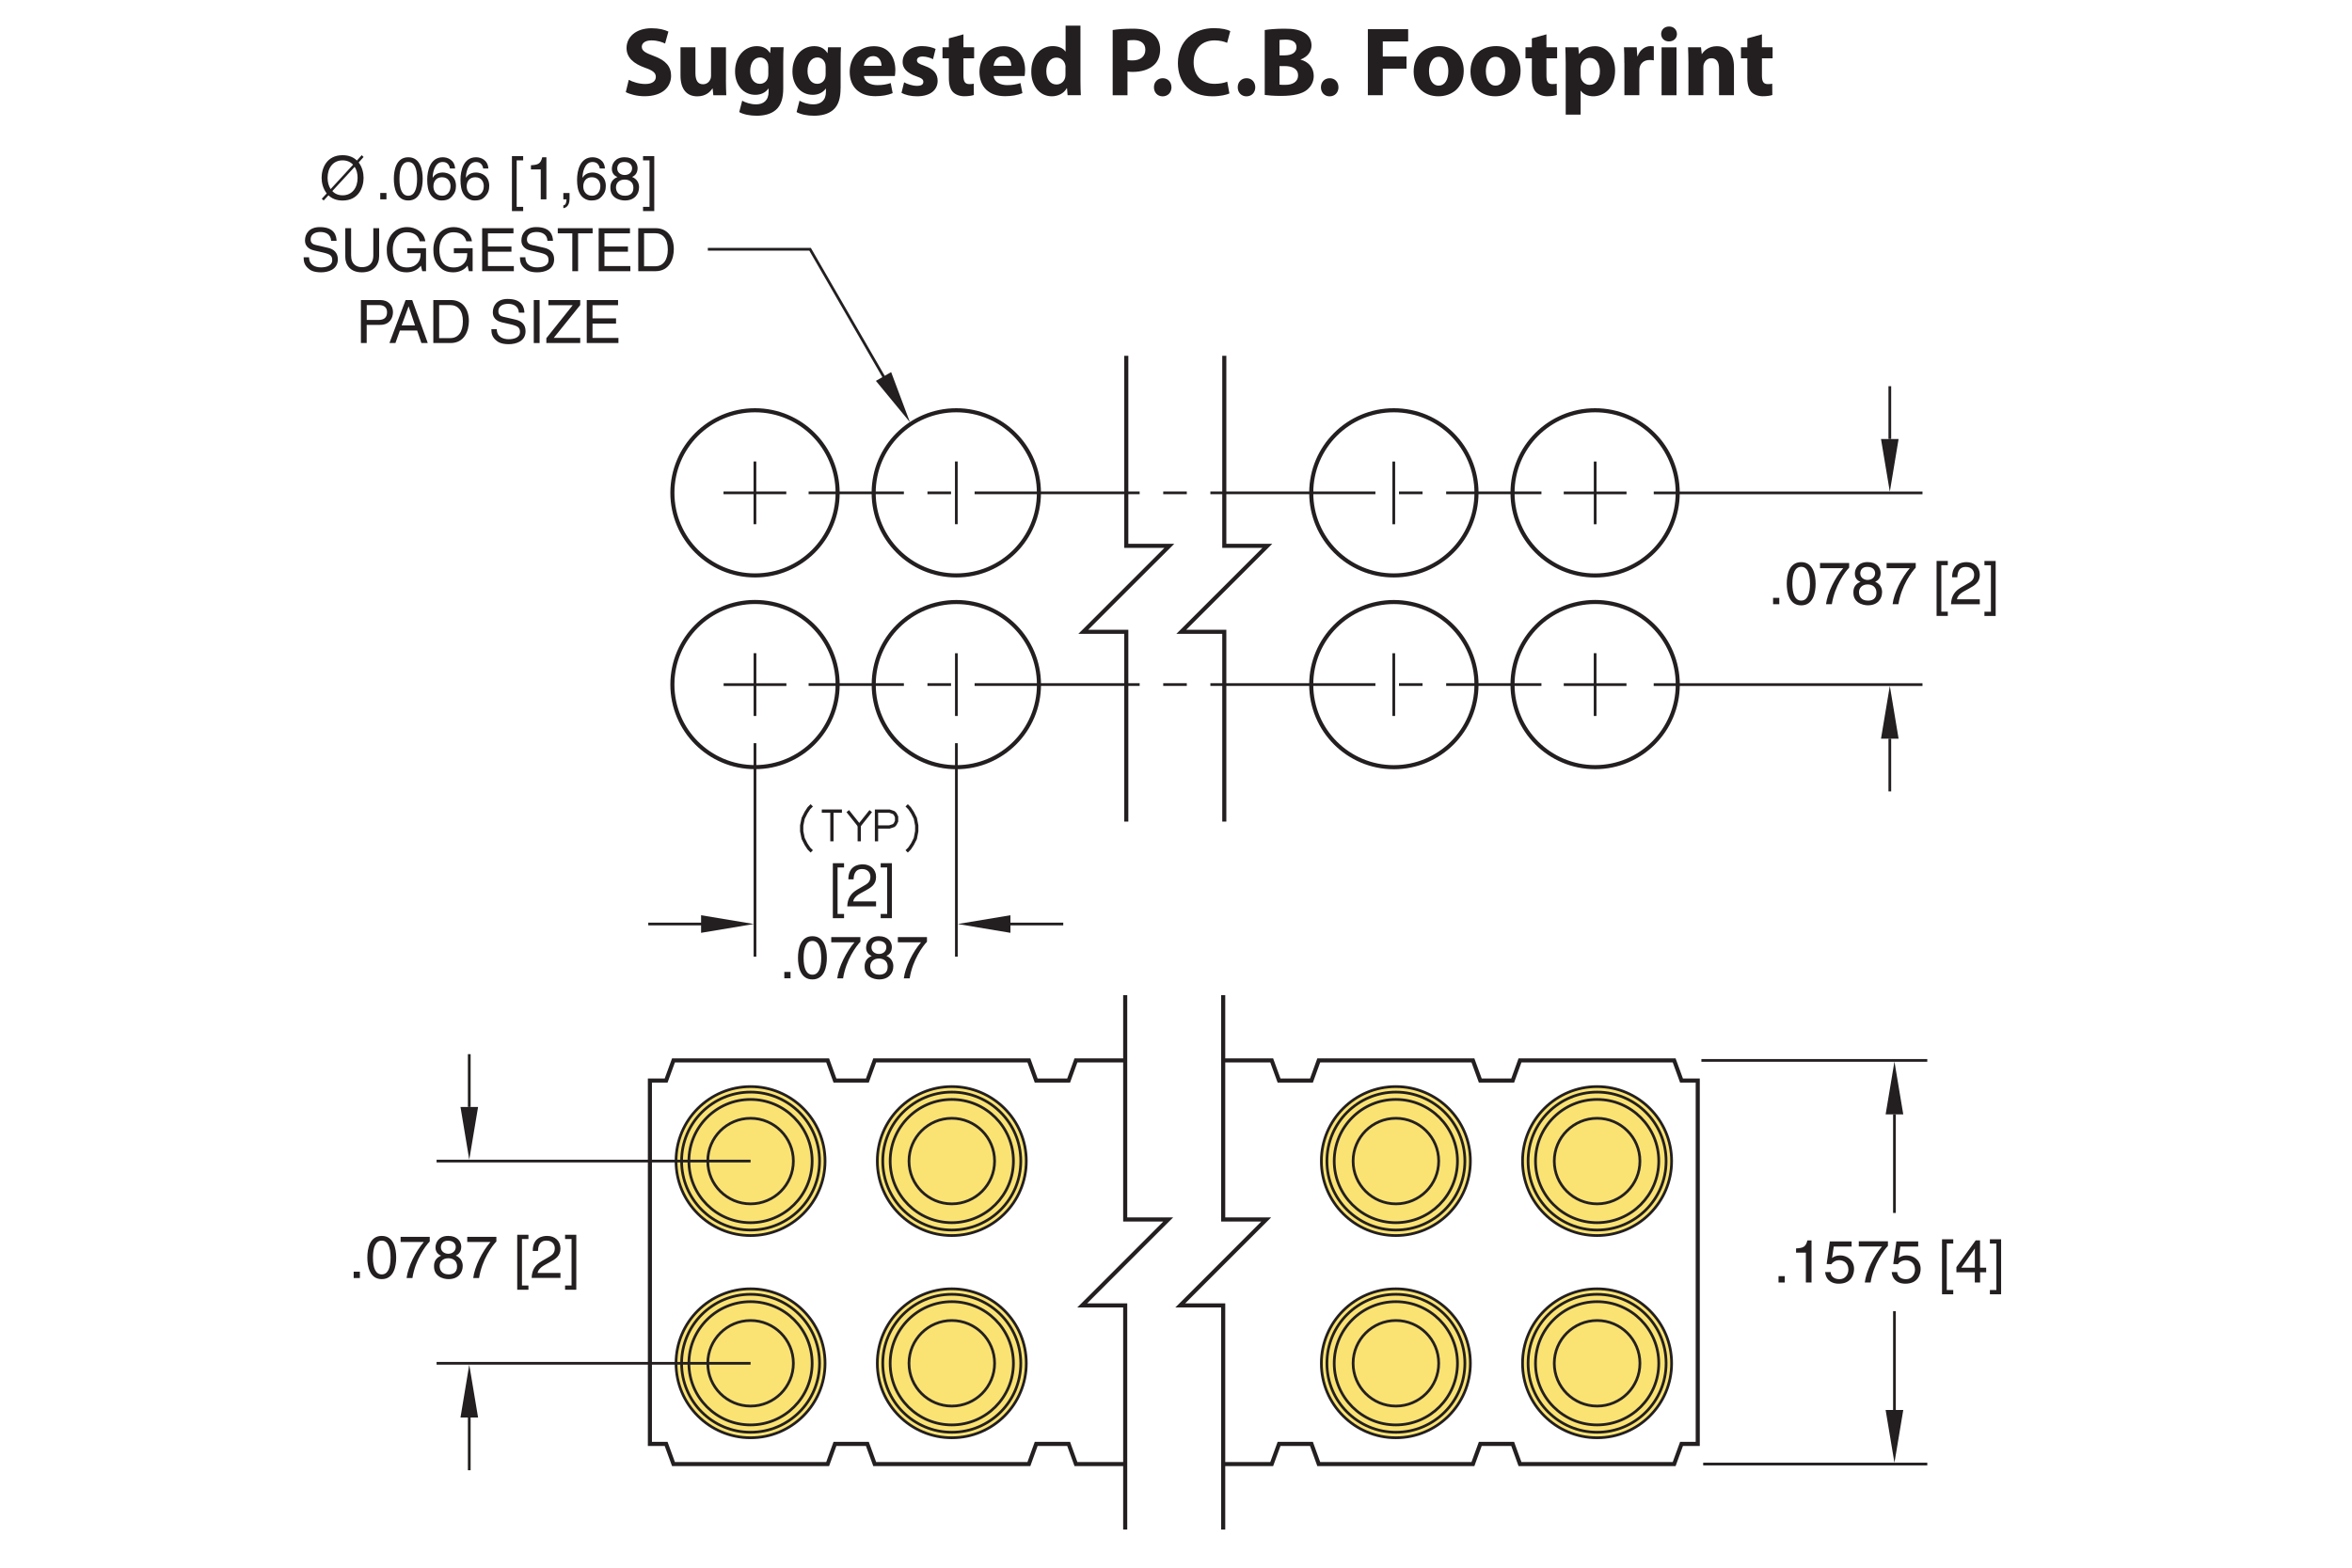 <?xml version="1.0" encoding="utf-8"?>
<!-- Generator: Adobe Illustrator 15.1.0, SVG Export Plug-In  -->
<!DOCTYPE svg PUBLIC "-//W3C//DTD SVG 1.1//EN" "http://www.w3.org/Graphics/SVG/1.1/DTD/svg11.dtd">
<svg version="1.1"
	 xmlns="http://www.w3.org/2000/svg" xmlns:xlink="http://www.w3.org/1999/xlink" xmlns:a="http://ns.adobe.com/AdobeSVGViewerExtensions/3.0/"
	 x="0px" y="0px" width="432px" height="288px" viewBox="-55.22 -2.43 432 288"
	 style="enable-background:new -55.22 -2.43 432 288;" xml:space="preserve">
<style type="text/css">
<![CDATA[
	.st0{fill:none;stroke:#231F20;stroke-width:0.6;stroke-miterlimit:10;}
	.st1{fill:none;stroke:#ED1C24;stroke-width:0.25;stroke-miterlimit:10;}
	.st2{fill:#FAE373;stroke:#231F20;stroke-width:0.5;stroke-miterlimit:10;}
	.st3{fill:#231F20;}
	.st4{fill:none;stroke:#231F20;stroke-width:0.5;stroke-miterlimit:10;}
	.st5{font-size:6;}
	.st6{letter-spacing:-1;}
	.st7{letter-spacing:-2;}
	.st8{fill:none;stroke:#231F20;stroke-width:0.75;stroke-miterlimit:10;}
	.st9{fill:none;stroke:#231F20;stroke-width:0.5;stroke-miterlimit:10;stroke-dasharray:30.313,4.33,4.33,4.33;}
	.st10{font-family:'Helvetica';}
	.st11{font-size:10;}
	.st12{font-size:11;}
	.st13{font-size:18;}
	.st14{fill:none;stroke:#231F20;stroke-width:0.5;stroke-miterlimit:10;stroke-dasharray:4.33,4.33;}
	.st15{font-family:'MyriadPro-Bold';}
]]>
</style>
<defs>
</defs>
<g>
	<path class="st3" d="M271.59,108.57h-1.14v-1.17h1.14V108.57z"/>
	<path class="st3" d="M275.61,108.78c-2.22,0-2.65-2.37-2.65-3.97c0-1.61,0.43-3.97,2.65-3.97s2.65,2.37,2.65,3.97
		C278.26,106.41,277.83,108.78,275.61,108.78z M275.61,101.7c-1.11,0-1.62,1.17-1.62,3.1c0,1.94,0.51,3.1,1.62,3.1
		s1.62-1.17,1.62-3.1C277.22,102.87,276.72,101.7,275.61,101.7z"/>
	<path class="st3" d="M279.07,101h5.35v0.85c-0.77,0.8-2.62,3.27-3.18,6.72h-1.07c0.26-2.12,1.67-4.9,3.16-6.62h-4.26V101z"/>
	<path class="st3" d="M289.2,104.45c1.04,0.44,1.27,1.3,1.27,1.88c0,1.24-0.79,2.44-2.62,2.44c-0.43,0-1.24-0.11-1.86-0.59
		c-0.79-0.63-0.79-1.46-0.79-1.84c0-0.95,0.49-1.55,1.31-1.88c-0.66-0.25-1.04-0.78-1.04-1.51c0-0.8,0.5-2.12,2.34-2.12
		c1.72,0,2.39,1.09,2.39,1.99C290.19,103.94,289.54,104.28,289.2,104.45z M286.23,106.37c0,0.62,0.31,1.54,1.65,1.54
		c0.71,0,1.55-0.25,1.55-1.46c0-1.04-0.73-1.51-1.61-1.51C286.74,104.94,286.23,105.65,286.23,106.37z M289.19,102.86
		c0-0.47-0.31-1.15-1.44-1.15c-1.03,0-1.29,0.71-1.29,1.21c0,0.74,0.65,1.19,1.35,1.19C288.65,104.1,289.19,103.56,289.19,102.86z"
		/>
	<path class="st3" d="M291.3,101h5.35v0.85c-0.77,0.8-2.62,3.27-3.18,6.72h-1.07c0.26-2.12,1.67-4.9,3.16-6.62h-4.26V101z"/>
	<path class="st3" d="M301.35,109.94h1.19v0.78h-2.06v-10.1h2.06v0.78h-1.19V109.94z"/>
	<path class="st3" d="M303.33,103.61c0-2.52,1.84-2.77,2.67-2.77c1.34,0,2.42,0.87,2.42,2.31c0,1.39-0.91,1.97-2.07,2.59l-0.8,0.44
		c-1.06,0.58-1.29,1.19-1.33,1.49h4.2v0.91h-5.29c0.05-1.61,0.78-2.46,1.81-3.07l1.02-0.59c0.83-0.47,1.42-0.79,1.42-1.8
		c0-0.62-0.4-1.4-1.53-1.4c-1.46,0-1.53,1.36-1.56,1.9H303.33z"/>
	<path class="st3" d="M310.46,101.41h-1.19v-0.78h2.06v10.1h-2.06v-0.78h1.19V101.41z"/>
</g>
<g>
	<path class="st3" d="M10.88,232.36H9.74v-1.17h1.14V232.36z"/>
	<path class="st3" d="M14.9,232.56c-2.22,0-2.65-2.37-2.65-3.97c0-1.61,0.43-3.97,2.65-3.97c2.22,0,2.65,2.37,2.65,3.97
		C17.55,230.2,17.12,232.56,14.9,232.56z M14.9,225.49c-1.11,0-1.62,1.17-1.62,3.1c0,1.94,0.51,3.1,1.62,3.1
		c1.11,0,1.62-1.17,1.62-3.1C16.52,226.66,16.01,225.49,14.9,225.49z"/>
	<path class="st3" d="M18.36,224.79h5.35v0.85c-0.77,0.8-2.62,3.27-3.18,6.72h-1.07c0.26-2.12,1.67-4.9,3.16-6.62h-4.26V224.79z"/>
	<path class="st3" d="M28.5,228.24c1.04,0.44,1.27,1.3,1.27,1.88c0,1.24-0.79,2.44-2.62,2.44c-0.43,0-1.24-0.11-1.86-0.59
		c-0.79-0.63-0.79-1.46-0.79-1.84c0-0.95,0.5-1.55,1.31-1.88c-0.66-0.25-1.04-0.78-1.04-1.51c0-0.8,0.5-2.12,2.34-2.12
		c1.72,0,2.39,1.09,2.39,1.99C29.49,227.72,28.84,228.06,28.5,228.24z M25.53,230.15c0,0.62,0.31,1.54,1.65,1.54
		c0.7,0,1.55-0.25,1.55-1.46c0-1.04-0.73-1.51-1.61-1.51C26.03,228.73,25.53,229.44,25.53,230.15z M28.49,226.65
		c0-0.47-0.31-1.15-1.44-1.15c-1.03,0-1.29,0.71-1.29,1.21c0,0.74,0.65,1.19,1.35,1.19C27.95,227.89,28.49,227.35,28.49,226.65z"/>
	<path class="st3" d="M30.6,224.79h5.35v0.85c-0.77,0.8-2.62,3.27-3.18,6.72H31.7c0.26-2.12,1.67-4.9,3.16-6.62H30.6V224.79z"/>
	<path class="st3" d="M40.65,233.73h1.19v0.78h-2.06v-10.1h2.06v0.78h-1.19V233.73z"/>
	<path class="st3" d="M42.63,227.39c0-2.52,1.84-2.77,2.67-2.77c1.34,0,2.42,0.87,2.42,2.31c0,1.39-0.91,1.97-2.07,2.58l-0.8,0.44
		c-1.06,0.58-1.29,1.19-1.33,1.48h4.2v0.91h-5.29c0.05-1.61,0.78-2.46,1.81-3.07l1.02-0.59c0.83-0.47,1.42-0.79,1.42-1.8
		c0-0.62-0.4-1.4-1.53-1.4c-1.46,0-1.53,1.36-1.56,1.9H42.63z"/>
	<path class="st3" d="M49.76,225.19h-1.19v-0.78h2.06v10.1h-2.06v-0.78h1.19V225.19z"/>
</g>
<path class="st8" d="M98.63,88.11c0-8.38-6.79-15.17-15.17-15.17c-8.39,0-15.18,6.79-15.18,15.17c0,8.38,6.79,15.17,15.18,15.17
	C91.84,103.29,98.63,96.5,98.63,88.11z"/>
<path class="st8" d="M135.6,88.11c0-8.38-6.79-15.17-15.17-15.17c-8.39,0-15.18,6.79-15.18,15.17s6.79,15.17,15.18,15.17
	C128.82,103.29,135.6,96.5,135.6,88.11z"/>
<path class="st8" d="M222.59,88.11c0-8.38,6.79-15.17,15.17-15.17c8.38,0,15.17,6.79,15.17,15.17c0,8.39-6.79,15.18-15.17,15.18
	C229.39,103.29,222.59,96.5,222.59,88.11z"/>
<path class="st8" d="M185.62,88.11c0-8.38,6.79-15.17,15.17-15.17c8.39,0,15.18,6.79,15.18,15.17c0,8.38-6.79,15.17-15.18,15.17
	C192.41,103.29,185.62,96.5,185.62,88.11z"/>
<line class="st4" x1="83.44" y1="88.11" x2="83.44" y2="82.35"/>
<line class="st4" x1="83.44" y1="88.11" x2="77.67" y2="88.11"/>
<line class="st4" x1="83.44" y1="88.11" x2="83.44" y2="93.87"/>
<line class="st4" x1="83.44" y1="88.11" x2="89.2" y2="88.11"/>
<g>
	<g>
		<line class="st4" x1="93.3" y1="88.11" x2="110.8" y2="88.11"/>
		<line class="st14" x1="115.13" y1="88.11" x2="121.63" y2="88.11"/>
		<line class="st9" x1="123.79" y1="88.11" x2="208.23" y2="88.11"/>
		<line class="st4" x1="210.4" y1="88.11" x2="227.9" y2="88.11"/>
	</g>
</g>
<line class="st4" x1="237.77" y1="88.12" x2="237.77" y2="82.36"/>
<line class="st4" x1="237.77" y1="88.12" x2="232" y2="88.12"/>
<line class="st4" x1="237.77" y1="88.12" x2="237.77" y2="93.88"/>
<line class="st4" x1="237.77" y1="88.12" x2="243.53" y2="88.12"/>
<line class="st4" x1="120.43" y1="82.35" x2="120.43" y2="93.87"/>
<line class="st4" x1="200.78" y1="82.36" x2="200.78" y2="93.88"/>
<path class="st8" d="M237.77,108.16c8.38,0,15.17,6.79,15.17,15.17c0,8.38-6.79,15.17-15.17,15.17c-8.38,0-15.18-6.79-15.18-15.17
	C222.59,114.95,229.38,108.16,237.77,108.16z"/>
<line class="st4" x1="237.76" y1="123.34" x2="243.52" y2="123.34"/>
<line class="st4" x1="237.76" y1="123.34" x2="237.76" y2="117.57"/>
<line class="st4" x1="237.76" y1="123.34" x2="232" y2="123.34"/>
<line class="st4" x1="237.76" y1="123.34" x2="237.76" y2="129.1"/>
<path class="st8" d="M185.62,123.34c0-8.38,6.79-15.17,15.17-15.17c8.39,0,15.18,6.79,15.18,15.17c0,8.38-6.79,15.17-15.18,15.17
	C192.41,138.51,185.62,131.72,185.62,123.34z"/>
<g>
	<g>
		<line class="st4" x1="93.3" y1="123.33" x2="110.8" y2="123.33"/>
		<line class="st14" x1="115.13" y1="123.33" x2="121.63" y2="123.33"/>
		<line class="st9" x1="123.79" y1="123.33" x2="208.23" y2="123.33"/>
		<line class="st4" x1="210.4" y1="123.33" x2="227.9" y2="123.33"/>
	</g>
</g>
<line class="st4" x1="200.78" y1="117.58" x2="200.78" y2="129.1"/>
<path class="st8" d="M83.45,108.16c-8.38,0-15.17,6.79-15.17,15.17c0,8.38,6.79,15.17,15.17,15.17c8.39,0,15.18-6.79,15.18-15.17
	C98.63,114.95,91.84,108.16,83.45,108.16z"/>
<line class="st4" x1="83.45" y1="123.34" x2="77.69" y2="123.34"/>
<line class="st4" x1="83.45" y1="123.34" x2="83.45" y2="117.57"/>
<line class="st4" x1="83.45" y1="123.34" x2="89.22" y2="123.34"/>
<line class="st4" x1="83.45" y1="123.34" x2="83.45" y2="129.1"/>
<path class="st8" d="M135.61,123.34c0-8.38-6.79-15.17-15.17-15.17c-8.39,0-15.18,6.79-15.18,15.17c0,8.38,6.79,15.17,15.18,15.17
	C128.82,138.51,135.61,131.72,135.61,123.34z"/>
<line class="st4" x1="120.44" y1="117.58" x2="120.44" y2="129.1"/>
<line class="st4" x1="30.97" y1="200.93" x2="30.97" y2="191.23"/>
<line class="st4" x1="30.97" y1="257.98" x2="30.97" y2="267.67"/>
<polygon class="st3" points="29.36,200.93 32.59,200.93 30.97,210.62 "/>
<polygon class="st3" points="29.36,257.98 32.59,257.98 30.97,248.28 "/>
<line class="st4" x1="292.74" y1="256.73" x2="292.74" y2="238.45"/>
<polygon class="st3" points="291.12,256.6 294.36,256.6 292.74,266.3 "/>
<line class="st4" x1="292.74" y1="202.29" x2="292.74" y2="220.4"/>
<polygon class="st3" points="291.12,202.29 294.36,202.29 292.74,192.59 "/>
<polygon class="st3" points="105.66,67.54 108.46,65.93 111.91,75.13 "/>
<polygon class="st3" points="130.37,168.94 130.37,165.71 120.68,167.32 "/>
<line class="st4" x1="129.37" y1="167.32" x2="140.07" y2="167.32"/>
<polygon class="st3" points="73.55,168.94 73.55,165.71 83.24,167.32 "/>
<line class="st4" x1="74.55" y1="167.32" x2="63.85" y2="167.32"/>
<line class="st4" x1="291.89" y1="78.22" x2="291.89" y2="68.52"/>
<line class="st4" x1="291.89" y1="133.27" x2="291.89" y2="142.96"/>
<polygon class="st3" points="293.5,78.22 290.27,78.22 291.89,87.92 "/>
<polygon class="st3" points="293.5,133.27 290.27,133.27 291.89,123.57 "/>
<polyline class="st8" points="151.65,148.51 151.65,113.64 143.75,113.64 159.55,97.85 151.65,97.85 151.65,62.93 "/>
<polyline class="st8" points="169.65,148.51 169.65,113.64 161.75,113.64 177.55,97.85 169.65,97.85 169.65,62.93 "/>
<line class="st4" x1="248.53" y1="88.12" x2="297.89" y2="88.12"/>
<line class="st4" x1="248.52" y1="123.34" x2="297.89" y2="123.34"/>
<line class="st4" x1="83.45" y1="134.1" x2="83.45" y2="173.32"/>
<line class="st4" x1="120.44" y1="134.1" x2="120.44" y2="173.32"/>
<polyline class="st4" points="107.76,67.94 93.57,43.36 93.49,43.36 74.79,43.36 "/>
<g>
	<path class="st3" d="M10.66,27.42c0.66,0.85,0.9,1.94,0.9,2.83c0,1.71-0.9,4.16-3.85,4.16c-1.16,0-2-0.38-2.6-0.96L4.23,34.4
		l-0.35-0.31l0.91-0.99c-0.68-0.85-0.94-1.96-0.94-2.86c0-1.71,0.9-4.16,3.85-4.16c1.19,0,2.05,0.4,2.63,0.98l0.89-0.98l0.34,0.33
		L10.66,27.42z M9.63,27.83c-0.46-0.51-1.12-0.8-1.93-0.8c-1.72,0-2.75,1.35-2.75,3.21c0,0.8,0.2,1.51,0.56,2.07L9.63,27.83z
		 M5.82,32.67c0.46,0.5,1.1,0.78,1.89,0.78c1.72,0,2.75-1.35,2.75-3.21c0-0.79-0.19-1.5-0.54-2.02L5.82,32.67z"/>
	<path class="st3" d="M15.76,34.19h-1.14v-1.17h1.14V34.19z"/>
	<path class="st3" d="M19.77,34.4c-2.22,0-2.65-2.37-2.65-3.97c0-1.61,0.43-3.97,2.65-3.97c2.22,0,2.65,2.37,2.65,3.97
		C22.42,32.04,21.99,34.4,19.77,34.4z M19.77,27.33c-1.11,0-1.62,1.17-1.62,3.1c0,1.94,0.51,3.1,1.62,3.1c1.11,0,1.62-1.17,1.62-3.1
		C21.39,28.49,20.88,27.33,19.77,27.33z"/>
	<path class="st3" d="M27.42,28.52c-0.12-0.68-0.5-1.19-1.33-1.19c-1.52,0-1.84,2.05-1.84,2.86l0.02,0.02
		c0.24-0.42,0.78-0.95,1.84-0.95c0.95,0,2.42,0.6,2.42,2.45c0,0.79-0.21,1.36-0.74,1.94c-0.41,0.45-0.87,0.75-1.96,0.75
		c-0.59,0-1.44-0.26-1.99-1.12c-0.46-0.73-0.59-1.67-0.59-2.68c0-1.69,0.55-4.14,2.86-4.14c0.89,0,2.16,0.48,2.26,2.06H27.42z
		 M26.01,33.53c0.92,0,1.52-0.73,1.52-1.77c0-0.68-0.36-1.63-1.56-1.63c-1.07,0-1.58,0.77-1.58,1.68
		C24.38,32.64,24.87,33.53,26.01,33.53z"/>
	<path class="st3" d="M33.53,28.52c-0.12-0.68-0.5-1.19-1.33-1.19c-1.52,0-1.84,2.05-1.84,2.86l0.02,0.02
		c0.24-0.42,0.78-0.95,1.84-0.95c0.95,0,2.42,0.6,2.42,2.45c0,0.79-0.21,1.36-0.74,1.94c-0.41,0.45-0.87,0.75-1.96,0.75
		c-0.59,0-1.44-0.26-1.99-1.12c-0.46-0.73-0.59-1.67-0.59-2.68c0-1.69,0.55-4.14,2.86-4.14c0.89,0,2.16,0.48,2.26,2.06H33.53z
		 M32.12,33.53c0.92,0,1.52-0.73,1.52-1.77c0-0.68-0.36-1.63-1.56-1.63c-1.07,0-1.58,0.77-1.58,1.68
		C30.5,32.64,30.99,33.53,32.12,33.53z"/>
	<path class="st3" d="M39.68,35.57h1.19v0.78h-2.06v-10.1h2.06v0.78h-1.19V35.57z"/>
	<path class="st3" d="M45.13,34.19h-1.03V28.7h-1.8v-0.77c1.25-0.09,1.77-0.21,2.08-1.47h0.76V34.19z"/>
	<path class="st3" d="M48.25,33.03h1.14v1.08c0,1.5-0.92,1.67-1.14,1.71V35.3c0.46-0.04,0.58-0.59,0.58-1.11h-0.58V33.03z"/>
	<path class="st3" d="M54.94,28.52c-0.12-0.68-0.5-1.19-1.33-1.19c-1.52,0-1.84,2.05-1.84,2.86l0.02,0.02
		c0.24-0.42,0.78-0.95,1.84-0.95c0.95,0,2.42,0.6,2.42,2.45c0,0.79-0.21,1.36-0.74,1.94c-0.41,0.45-0.87,0.75-1.96,0.75
		c-0.59,0-1.44-0.26-1.99-1.12c-0.46-0.73-0.59-1.67-0.59-2.68c0-1.69,0.55-4.14,2.86-4.14c0.89,0,2.16,0.48,2.26,2.06H54.94z
		 M53.53,33.53c0.92,0,1.52-0.73,1.52-1.77c0-0.68-0.36-1.63-1.56-1.63c-1.07,0-1.58,0.77-1.58,1.68
		C51.9,32.64,52.4,33.53,53.53,33.53z"/>
	<path class="st3" d="M60.89,30.08c1.04,0.44,1.27,1.3,1.27,1.88c0,1.24-0.79,2.44-2.62,2.44c-0.43,0-1.24-0.11-1.86-0.59
		c-0.79-0.63-0.79-1.46-0.79-1.84c0-0.95,0.5-1.55,1.31-1.88c-0.66-0.25-1.04-0.78-1.04-1.51c0-0.8,0.5-2.12,2.34-2.12
		c1.72,0,2.39,1.09,2.39,1.99C61.88,29.56,61.23,29.9,60.89,30.08z M57.92,31.99c0,0.62,0.31,1.54,1.65,1.54
		c0.7,0,1.55-0.25,1.55-1.46c0-1.04-0.73-1.51-1.61-1.51C58.42,30.56,57.92,31.28,57.92,31.99z M60.88,28.48
		c0-0.47-0.31-1.16-1.44-1.16c-1.03,0-1.29,0.72-1.29,1.21c0,0.74,0.65,1.19,1.35,1.19C60.34,29.73,60.88,29.19,60.88,28.48z"/>
	<path class="st3" d="M64.08,27.03h-1.19v-0.78h2.06v10.1h-2.06v-0.78h1.19V27.03z"/>
	<path class="st3" d="M5.6,41.8c-0.05-1.22-1.07-1.61-1.96-1.61c-0.67,0-1.8,0.19-1.8,1.39c0,0.67,0.47,0.89,0.94,1l2.26,0.52
		c1.02,0.24,1.79,0.86,1.79,2.11c0,1.87-1.74,2.39-3.09,2.39c-1.46,0-2.04-0.44-2.39-0.76c-0.67-0.6-0.8-1.27-0.8-2h1
		c0,1.43,1.17,1.85,2.18,1.85c0.77,0,2.07-0.2,2.07-1.33c0-0.83-0.38-1.09-1.68-1.4l-1.62-0.37C1.97,43.47,0.8,43.1,0.8,41.73
		c0-1.23,0.8-2.44,2.72-2.44c2.76,0,3.04,1.65,3.08,2.52H5.6z"/>
	<path class="st3" d="M14.42,39.49v5.13c0,1.62-1.01,2.98-3.18,2.98c-2.12,0-3.04-1.36-3.04-2.84v-5.27h1.07v4.97
		c0,1.72,1.05,2.19,2,2.19c0.98,0,2.08-0.45,2.08-2.17v-4.99H14.42z"/>
	<path class="st3" d="M19.56,43.17h3.47v4.22h-0.69l-0.25-1.02c-0.54,0.75-1.53,1.23-2.61,1.23c-1.35,0-2.01-0.5-2.42-0.89
		c-1.21-1.14-1.24-2.5-1.24-3.33c0-1.93,1.17-4.09,3.74-4.09c1.47,0,3.11,0.84,3.34,2.61h-1.03c-0.34-1.38-1.5-1.66-2.37-1.66
		c-1.42,0-2.58,1.13-2.58,3.2c0,1.61,0.53,3.26,2.63,3.26c0.4,0,1.03-0.04,1.62-0.51c0.69-0.55,0.87-1.25,0.87-2.1h-2.46V43.17z"/>
	<path class="st3" d="M28.12,43.17h3.47v4.22h-0.69l-0.25-1.02c-0.54,0.75-1.53,1.23-2.61,1.23c-1.35,0-2.01-0.5-2.42-0.89
		c-1.21-1.14-1.24-2.5-1.24-3.33c0-1.93,1.17-4.09,3.74-4.09c1.47,0,3.11,0.84,3.34,2.61h-1.03c-0.34-1.38-1.5-1.66-2.37-1.66
		c-1.42,0-2.58,1.13-2.58,3.2c0,1.61,0.53,3.26,2.63,3.26c0.4,0,1.03-0.04,1.62-0.51c0.69-0.55,0.87-1.25,0.87-2.1h-2.46V43.17z"/>
	<path class="st3" d="M39.17,47.39h-5.83v-7.9h5.75v0.95h-4.69v2.42h4.32v0.95h-4.32v2.64h4.76V47.39z"/>
	<path class="st3" d="M45.33,41.8c-0.05-1.22-1.07-1.61-1.96-1.61c-0.67,0-1.8,0.19-1.8,1.39c0,0.67,0.47,0.89,0.94,1l2.26,0.52
		c1.02,0.24,1.79,0.86,1.79,2.11c0,1.87-1.74,2.39-3.09,2.39c-1.46,0-2.04-0.44-2.39-0.76c-0.67-0.6-0.8-1.27-0.8-2h1
		c0,1.43,1.17,1.85,2.18,1.85c0.77,0,2.07-0.2,2.07-1.33c0-0.83-0.38-1.09-1.68-1.4l-1.62-0.37c-0.52-0.12-1.68-0.48-1.68-1.86
		c0-1.23,0.8-2.44,2.72-2.44c2.76,0,3.04,1.65,3.08,2.52H45.33z"/>
	<path class="st3" d="M47.22,39.49h6.41v0.95h-2.67v6.95H49.9v-6.95h-2.67V39.49z"/>
	<path class="st3" d="M60.57,47.39h-5.83v-7.9h5.75v0.95H55.8v2.42h4.32v0.95H55.8v2.64h4.76V47.39z"/>
	<path class="st3" d="M62.02,39.49h3.2c2.06,0,3.32,1.56,3.32,3.84c0,1.77-0.77,4.06-3.37,4.06h-3.16V39.49z M63.08,46.48h2.07
		c1.39,0,2.29-1.09,2.29-3.08s-0.91-2.99-2.37-2.99h-1.99V46.48z"/>
	<path class="st3" d="M12.14,60.59h-1.07v-7.9h3.55c1.46,0,2.34,0.95,2.34,2.22c0,1.1-0.63,2.34-2.34,2.34h-2.49V60.59z
		 M12.14,56.35h2.12c0.96,0,1.61-0.35,1.61-1.42c0-1-0.68-1.32-1.56-1.32h-2.17V56.35z"/>
	<path class="st3" d="M18.23,58.29l-0.82,2.3h-1.1l2.97-7.9h1.21l2.86,7.9h-1.17l-0.78-2.3H18.23z M21.01,57.35l-1.17-3.48h-0.02
		l-1.27,3.48H21.01z"/>
	<path class="st3" d="M24.38,52.69h3.2c2.06,0,3.32,1.56,3.32,3.84c0,1.77-0.77,4.06-3.37,4.06h-3.16V52.69z M25.44,59.68h2.07
		c1.39,0,2.29-1.09,2.29-3.08s-0.91-2.99-2.37-2.99h-1.99V59.68z"/>
	<path class="st3" d="M40.08,55c-0.05-1.22-1.07-1.61-1.96-1.61c-0.67,0-1.8,0.19-1.8,1.39c0,0.67,0.47,0.89,0.94,1l2.26,0.52
		c1.02,0.24,1.79,0.86,1.79,2.11c0,1.87-1.74,2.39-3.09,2.39c-1.46,0-2.04-0.44-2.39-0.76c-0.67-0.6-0.8-1.27-0.8-2h1
		c0,1.43,1.17,1.85,2.18,1.85c0.77,0,2.07-0.2,2.07-1.33c0-0.83-0.38-1.09-1.68-1.4l-1.62-0.37c-0.52-0.12-1.68-0.48-1.68-1.86
		c0-1.23,0.8-2.44,2.72-2.44c2.76,0,3.04,1.65,3.08,2.52H40.08z"/>
	<path class="st3" d="M43.89,60.59h-1.07v-7.9h1.07V60.59z"/>
	<path class="st3" d="M51.35,60.59h-6.22V59.7l4.84-6.06H45.5v-0.95h5.85v0.92l-4.86,6.03h4.86V60.59z"/>
	<path class="st3" d="M58.38,60.59h-5.83v-7.9h5.75v0.95h-4.69v2.42h4.32v0.95h-4.32v2.64h4.76V60.59z"/>
</g>
<g>
	<path class="st3" d="M272.59,233.18h-1.14v-1.17h1.14V233.18z"/>
	<path class="st3" d="M277.5,233.18h-1.03v-5.49h-1.8v-0.77c1.25-0.09,1.77-0.21,2.08-1.47h0.76V233.18z"/>
	<path class="st3" d="M281.28,228.68c0.33-0.25,0.8-0.48,1.5-0.48c1.25,0,2.54,0.88,2.54,2.48c0,0.86-0.39,2.72-2.81,2.72
		c-1.01,0-2.31-0.41-2.5-2.13h1c0.1,0.9,0.77,1.3,1.64,1.3c1,0,1.63-0.8,1.63-1.77c0-1.11-0.76-1.72-1.72-1.72
		c-0.56,0-1.07,0.26-1.43,0.74l-0.84-0.04l0.58-4.15h4v0.95h-3.28L281.28,228.68z"/>
	<path class="st3" d="M286.19,225.61h5.35v0.85c-0.77,0.8-2.62,3.27-3.18,6.72h-1.07c0.26-2.12,1.67-4.9,3.16-6.62h-4.26V225.61z"/>
	<path class="st3" d="M293.51,228.68c0.33-0.25,0.8-0.48,1.5-0.48c1.25,0,2.54,0.88,2.54,2.48c0,0.86-0.39,2.72-2.81,2.72
		c-1.01,0-2.31-0.41-2.5-2.13h1c0.1,0.9,0.77,1.3,1.64,1.3c1,0,1.63-0.8,1.63-1.77c0-1.11-0.76-1.72-1.72-1.72
		c-0.56,0-1.07,0.26-1.43,0.74l-0.84-0.04l0.58-4.15h4v0.95h-3.28L293.51,228.68z"/>
	<path class="st3" d="M302.35,234.56h1.19v0.78h-2.06v-10.1h2.06v0.78h-1.19V234.56z"/>
	<path class="st3" d="M308.47,231.3v1.88h-0.97v-1.88h-3.38v-0.95l3.54-4.91h0.8v5.02h1.13v0.84H308.47z M305.02,230.46h2.49v-3.51
		h-0.02L305.02,230.46z"/>
	<path class="st3" d="M311.46,226.02h-1.19v-0.78h2.06v10.1h-2.06v-0.78h1.19V226.02z"/>
</g>
<polyline class="st0" points="93.88,145.52 93.35,146.05 92.83,146.85 92.3,147.9 92.03,149.23 92.03,150.28 92.3,151.61 
	92.83,152.66 93.35,153.45 93.88,153.98 "/>
<line class="st0" x1="97.58" y1="146.58" x2="97.58" y2="152.13"/>
<line class="st0" x1="95.72" y1="146.58" x2="99.42" y2="146.58"/>
<polyline class="st0" points="100.49,146.58 102.6,149.23 104.71,146.58 "/>
<line class="st0" x1="102.6" y1="149.23" x2="102.6" y2="152.13"/>
<polyline class="st0" points="105.77,152.13 105.77,146.58 108.15,146.58 108.94,146.85 109.2,147.11 109.46,147.64 109.46,148.43 
	109.2,148.96 108.94,149.23 108.15,149.49 105.77,149.49 "/>
<polyline class="st0" points="111.31,145.52 111.84,146.05 112.37,146.85 112.9,147.9 113.16,149.23 113.16,150.28 112.9,151.61 
	112.37,152.66 111.84,153.45 111.31,153.98 "/>
<g>
	<path class="st3" d="M98.62,165.47h1.19v0.78h-2.06v-10.1h2.06v0.78h-1.19V165.47z"/>
	<path class="st3" d="M100.6,159.13c0-2.52,1.84-2.77,2.67-2.77c1.34,0,2.42,0.87,2.42,2.31c0,1.39-0.91,1.97-2.07,2.58l-0.8,0.44
		c-1.06,0.58-1.29,1.19-1.33,1.48h4.2v0.91h-5.29c0.05-1.61,0.78-2.46,1.81-3.07l1.02-0.59c0.83-0.47,1.42-0.79,1.42-1.8
		c0-0.62-0.4-1.4-1.53-1.4c-1.46,0-1.53,1.36-1.56,1.9H100.6z"/>
	<path class="st3" d="M107.73,156.93h-1.19v-0.78h2.06v10.1h-2.06v-0.78h1.19V156.93z"/>
	<path class="st3" d="M89.98,177.29h-1.14v-1.17h1.14V177.29z"/>
	<path class="st3" d="M94,177.5c-2.22,0-2.65-2.37-2.65-3.97c0-1.61,0.43-3.97,2.65-3.97c2.22,0,2.65,2.37,2.65,3.97
		C96.65,175.14,96.22,177.5,94,177.5z M94,170.43c-1.11,0-1.62,1.17-1.62,3.1c0,1.94,0.51,3.1,1.62,3.1c1.11,0,1.62-1.17,1.62-3.1
		C95.62,171.6,95.11,170.43,94,170.43z"/>
	<path class="st3" d="M97.46,169.73h5.35v0.85c-0.77,0.8-2.62,3.27-3.18,6.72h-1.07c0.26-2.12,1.67-4.89,3.16-6.62h-4.26V169.73z"/>
	<path class="st3" d="M107.59,173.18c1.04,0.44,1.27,1.3,1.27,1.88c0,1.24-0.79,2.44-2.62,2.44c-0.43,0-1.24-0.11-1.86-0.59
		c-0.79-0.63-0.79-1.46-0.79-1.84c0-0.95,0.5-1.55,1.31-1.88c-0.66-0.25-1.04-0.78-1.04-1.51c0-0.8,0.5-2.12,2.34-2.12
		c1.72,0,2.39,1.09,2.39,1.99C108.58,172.66,107.94,173,107.59,173.18z M104.62,175.09c0,0.62,0.31,1.54,1.65,1.54
		c0.7,0,1.55-0.25,1.55-1.46c0-1.04-0.73-1.51-1.61-1.51C105.13,173.66,104.62,174.38,104.62,175.09z M107.58,171.58
		c0-0.47-0.31-1.16-1.44-1.16c-1.03,0-1.29,0.71-1.29,1.21c0,0.74,0.65,1.19,1.35,1.19C107.04,172.83,107.58,172.29,107.58,171.58z"
		/>
	<path class="st3" d="M109.69,169.73h5.35v0.85c-0.77,0.8-2.62,3.27-3.18,6.72h-1.07c0.26-2.12,1.67-4.89,3.16-6.62h-4.26V169.73z"
		/>
</g>
<path class="st2" d="M133.28,210.87c0-7.56-6.13-13.68-13.68-13.68c-7.56,0-13.68,6.13-13.68,13.68c0,7.56,6.13,13.68,13.68,13.68
	C127.16,224.55,133.28,218.42,133.28,210.87L133.28,210.87z"/>
<path class="st4" d="M132.27,210.87c0-7-5.67-12.67-12.67-12.67c-7,0-12.68,5.67-12.68,12.67s5.68,12.67,12.68,12.67
	C126.6,223.54,132.27,217.87,132.27,210.87L132.27,210.87z"/>
<path class="st4" d="M130.92,210.87c0-6.25-5.07-11.32-11.32-11.32c-6.25,0-11.32,5.07-11.32,11.32c0,6.25,5.07,11.32,11.32,11.32
	C125.85,222.18,130.92,217.12,130.92,210.87L130.92,210.87z"/>
<path class="st2" d="M96.32,210.87c0-7.56-6.13-13.68-13.68-13.68c-7.56,0-13.69,6.13-13.69,13.68c0,7.56,6.13,13.68,13.69,13.68
	C90.19,224.55,96.32,218.42,96.32,210.87L96.32,210.87z"/>
<path class="st4" d="M90.5,210.87c0-4.34-3.52-7.86-7.86-7.86s-7.86,3.52-7.86,7.86c0,4.34,3.52,7.86,7.86,7.86
	S90.5,215.21,90.5,210.87L90.5,210.87z"/>
<path class="st4" d="M95.31,210.87c0-7-5.68-12.67-12.67-12.67c-7,0-12.67,5.67-12.67,12.67s5.67,12.67,12.67,12.67
	C89.64,223.54,95.31,217.87,95.31,210.87L95.31,210.87z"/>
<path class="st4" d="M93.95,210.87c0-6.25-5.07-11.32-11.32-11.32s-11.32,5.07-11.32,11.32c0,6.25,5.07,11.32,11.32,11.32
	S93.95,217.12,93.95,210.87L93.95,210.87z"/>
<path class="st4" d="M127.46,210.87c0-4.34-3.52-7.86-7.86-7.86c-4.34,0-7.86,3.52-7.86,7.86c0,4.34,3.52,7.86,7.86,7.86
	C123.94,218.73,127.46,215.21,127.46,210.87L127.46,210.87z"/>
<polyline class="st8" points="151.45,266.53 142.4,266.53 141.06,262.83 135.1,262.83 133.76,266.53 105.44,266.53 104.09,262.83 
	98.14,262.83 96.8,266.53 68.48,266.53 68.48,266.53 67.13,262.83 64.15,262.83 64.15,196.08 64.15,196.08 67.13,196.08 
	68.48,192.38 96.8,192.38 98.14,196.08 104.09,196.08 105.44,192.38 133.76,192.38 135.1,196.08 141.06,196.08 142.4,192.38 
	151.45,192.38 "/>
<path class="st2" d="M251.81,210.87c0-7.56-6.13-13.68-13.69-13.68c-7.55,0-13.69,6.13-13.69,13.68c0,7.56,6.13,13.68,13.69,13.68
	C245.69,224.55,251.81,218.42,251.81,210.87L251.81,210.87z"/>
<path class="st4" d="M245.99,210.87c0-4.34-3.52-7.86-7.86-7.86c-4.34,0-7.87,3.52-7.87,7.86c0,4.34,3.52,7.86,7.87,7.86
	C242.47,218.73,245.99,215.21,245.99,210.87L245.99,210.87z"/>
<path class="st4" d="M250.8,210.87c0-7-5.67-12.67-12.67-12.67c-7,0-12.68,5.67-12.68,12.67s5.68,12.67,12.68,12.67
	C245.13,223.54,250.8,217.87,250.8,210.87L250.8,210.87z"/>
<path class="st4" d="M249.45,210.87c0-6.25-5.07-11.32-11.32-11.32c-6.25,0-11.32,5.07-11.32,11.32c0,6.25,5.06,11.32,11.32,11.32
	C244.38,222.18,249.45,217.12,249.45,210.87L249.45,210.87z"/>
<path class="st2" d="M214.85,210.87c0-7.56-6.13-13.68-13.69-13.68c-7.56,0-13.68,6.13-13.68,13.68c0,7.56,6.13,13.68,13.68,13.68
	C208.72,224.55,214.85,218.42,214.85,210.87L214.85,210.87z"/>
<path class="st4" d="M209.03,210.87c0-4.34-3.52-7.86-7.86-7.86s-7.86,3.52-7.86,7.86c0,4.34,3.52,7.86,7.86,7.86
	S209.03,215.21,209.03,210.87L209.03,210.87z"/>
<path class="st4" d="M213.84,210.87c0-7-5.67-12.67-12.67-12.67c-7,0-12.67,5.67-12.67,12.67s5.67,12.67,12.67,12.67
	C208.17,223.54,213.84,217.87,213.84,210.87L213.84,210.87z"/>
<path class="st4" d="M212.48,210.87c0-6.25-5.07-11.32-11.32-11.32c-6.25,0-11.32,5.07-11.32,11.32c0,6.25,5.07,11.32,11.32,11.32
	C207.42,222.18,212.48,217.12,212.48,210.87L212.48,210.87z"/>
<line class="st4" x1="256.61" y1="262.83" x2="256.61" y2="196.08"/>
<polyline class="st8" points="169.45,192.38 178.36,192.38 179.71,196.08 185.66,196.08 187,192.38 215.32,192.38 216.67,196.08 
	222.62,196.08 223.96,192.38 252.28,192.38 252.28,192.38 253.63,196.08 256.61,196.08 256.61,196.08 256.61,262.83 253.63,262.83 
	252.28,266.53 252.28,266.53 223.96,266.53 222.62,262.83 216.67,262.83 215.32,266.53 187,266.53 185.66,262.83 179.71,262.83 
	178.36,266.53 169.45,266.53 "/>
<path class="st2" d="M133.28,248.02c0-7.56-6.13-13.68-13.68-13.68c-7.56,0-13.68,6.13-13.68,13.68c0,7.56,6.13,13.68,13.68,13.68
	C127.16,261.71,133.28,255.58,133.28,248.02L133.28,248.02z"/>
<path class="st4" d="M132.27,248.02c0-7-5.67-12.67-12.67-12.67c-7,0-12.68,5.67-12.68,12.67s5.68,12.67,12.68,12.67
	C126.6,260.7,132.27,255.02,132.27,248.02L132.27,248.02z"/>
<path class="st4" d="M130.92,248.02c0-6.25-5.07-11.32-11.32-11.32c-6.25,0-11.32,5.07-11.32,11.32c0,6.25,5.07,11.32,11.32,11.32
	C125.85,259.34,130.92,254.27,130.92,248.02L130.92,248.02z"/>
<path class="st2" d="M96.32,248.02c0-7.56-6.13-13.68-13.68-13.68c-7.56,0-13.69,6.13-13.69,13.68c0,7.56,6.13,13.68,13.69,13.68
	C90.19,261.71,96.32,255.58,96.32,248.02L96.32,248.02z"/>
<path class="st4" d="M90.5,248.02c0-4.34-3.52-7.86-7.86-7.86s-7.86,3.52-7.86,7.86c0,4.34,3.52,7.86,7.86,7.86
	S90.5,252.36,90.5,248.02L90.5,248.02z"/>
<path class="st4" d="M95.31,248.02c0-7-5.68-12.67-12.67-12.67c-7,0-12.67,5.67-12.67,12.67s5.67,12.67,12.67,12.67
	C89.64,260.7,95.31,255.02,95.31,248.02L95.31,248.02z"/>
<path class="st4" d="M93.95,248.02c0-6.25-5.07-11.32-11.32-11.32s-11.32,5.07-11.32,11.32c0,6.25,5.07,11.32,11.32,11.32
	S93.95,254.27,93.95,248.02L93.95,248.02z"/>
<path class="st4" d="M127.46,248.02c0-4.34-3.52-7.86-7.86-7.86c-4.34,0-7.86,3.52-7.86,7.86c0,4.34,3.52,7.86,7.86,7.86
	C123.94,255.88,127.46,252.36,127.46,248.02L127.46,248.02z"/>
<path class="st2" d="M251.81,248.02c0-7.56-6.13-13.68-13.69-13.68c-7.55,0-13.69,6.13-13.69,13.68c0,7.56,6.13,13.68,13.69,13.68
	C245.69,261.71,251.81,255.58,251.81,248.02L251.81,248.02z"/>
<path class="st4" d="M245.99,248.02c0-4.34-3.52-7.86-7.86-7.86c-4.34,0-7.87,3.52-7.87,7.86c0,4.34,3.52,7.86,7.87,7.86
	C242.47,255.88,245.99,252.36,245.99,248.02L245.99,248.02z"/>
<path class="st4" d="M250.8,248.02c0-7-5.67-12.67-12.67-12.67c-7,0-12.68,5.67-12.68,12.67s5.68,12.67,12.68,12.67
	C245.13,260.7,250.8,255.02,250.8,248.02L250.8,248.02z"/>
<path class="st4" d="M249.45,248.02c0-6.25-5.07-11.32-11.32-11.32c-6.25,0-11.32,5.07-11.32,11.32c0,6.25,5.06,11.32,11.32,11.32
	C244.38,259.34,249.45,254.27,249.45,248.02L249.45,248.02z"/>
<path class="st2" d="M214.85,248.02c0-7.56-6.13-13.68-13.69-13.68c-7.56,0-13.68,6.13-13.68,13.68c0,7.56,6.13,13.68,13.68,13.68
	C208.72,261.71,214.85,255.58,214.85,248.02L214.85,248.02z"/>
<path class="st4" d="M209.03,248.02c0-4.34-3.52-7.86-7.86-7.86s-7.86,3.52-7.86,7.86c0,4.34,3.52,7.86,7.86,7.86
	S209.03,252.36,209.03,248.02L209.03,248.02z"/>
<path class="st4" d="M213.84,248.02c0-7-5.67-12.67-12.67-12.67c-7,0-12.67,5.67-12.67,12.67s5.67,12.67,12.67,12.67
	C208.17,260.7,213.84,255.02,213.84,248.02L213.84,248.02z"/>
<path class="st4" d="M212.48,248.02c0-6.25-5.07-11.32-11.32-11.32c-6.25,0-11.32,5.07-11.32,11.32c0,6.25,5.07,11.32,11.32,11.32
	C207.42,259.34,212.48,254.27,212.48,248.02L212.48,248.02z"/>
<polyline class="st8" points="151.45,278.57 151.45,237.39 143.55,237.39 159.35,221.6 151.45,221.6 151.45,180.39 "/>
<polyline class="st8" points="169.45,278.57 169.45,237.39 161.56,237.39 177.35,221.6 169.45,221.6 169.45,180.39 "/>
<line class="st4" x1="82.64" y1="210.87" x2="24.97" y2="210.87"/>
<line class="st4" x1="82.64" y1="248.02" x2="24.97" y2="248.02"/>
<line class="st4" x1="257.28" y1="192.38" x2="298.77" y2="192.38"/>
<line class="st4" x1="257.61" y1="266.53" x2="298.77" y2="266.53"/>
<g>
	<path class="st3" d="M60.27,12.24c0.72,0.38,1.87,0.76,3.04,0.76c1.26,0,1.93-0.52,1.93-1.31c0-0.76-0.58-1.19-2.03-1.69
		c-2.02-0.72-3.35-1.84-3.35-3.6c0-2.07,1.75-3.64,4.59-3.64c1.39,0,2.38,0.27,3.1,0.61l-0.61,2.2c-0.47-0.23-1.35-0.58-2.52-0.58
		c-1.19,0-1.76,0.56-1.76,1.17c0,0.77,0.67,1.12,2.25,1.71c2.14,0.79,3.13,1.91,3.13,3.62c0,2.03-1.55,3.76-4.88,3.76
		c-1.39,0-2.75-0.38-3.44-0.76L60.27,12.24z"/>
	<path class="st3" d="M78.11,12.24c0,1.15,0.04,2.09,0.07,2.83H75.8l-0.13-1.24h-0.05c-0.34,0.54-1.17,1.44-2.75,1.44
		c-1.8,0-3.1-1.12-3.1-3.84V6.26h2.74V11c0,1.28,0.41,2.05,1.39,2.05c0.76,0,1.21-0.52,1.37-0.95c0.07-0.16,0.11-0.36,0.11-0.59
		V6.26h2.74V12.24z"/>
	<path class="st3" d="M88.64,13.79c0,1.69-0.34,3.08-1.35,3.96c-0.95,0.83-2.27,1.08-3.56,1.08c-1.17,0-2.38-0.23-3.17-0.67
		l0.54-2.09c0.56,0.32,1.51,0.67,2.56,0.67c1.3,0,2.29-0.68,2.29-2.32v-0.56H85.9c-0.52,0.72-1.37,1.13-2.38,1.13
		c-2.18,0-3.73-1.76-3.73-4.29c0-2.84,1.82-4.65,4-4.65c1.21,0,1.96,0.52,2.41,1.26h0.04l0.09-1.06h2.38
		c-0.04,0.58-0.07,1.31-0.07,2.63V13.79z M85.9,9.84c0-0.16-0.02-0.34-0.05-0.5c-0.2-0.72-0.72-1.21-1.48-1.21
		c-1.01,0-1.8,0.9-1.8,2.5c0,1.31,0.65,2.34,1.78,2.34c0.72,0,1.28-0.47,1.46-1.1c0.07-0.22,0.09-0.5,0.09-0.74V9.84z"/>
	<path class="st3" d="M99.17,13.79c0,1.69-0.34,3.08-1.35,3.96c-0.95,0.83-2.27,1.08-3.56,1.08c-1.17,0-2.38-0.23-3.17-0.67
		l0.54-2.09c0.56,0.32,1.51,0.67,2.56,0.67c1.3,0,2.29-0.68,2.29-2.32v-0.56h-0.04c-0.52,0.72-1.37,1.13-2.38,1.13
		c-2.18,0-3.73-1.76-3.73-4.29c0-2.84,1.82-4.65,4-4.65c1.21,0,1.96,0.52,2.41,1.26h0.04l0.09-1.06h2.38
		c-0.04,0.58-0.07,1.31-0.07,2.63V13.79z M96.43,9.84c0-0.16-0.02-0.34-0.05-0.5c-0.2-0.72-0.72-1.21-1.48-1.21
		c-1.01,0-1.8,0.9-1.8,2.5c0,1.31,0.65,2.34,1.78,2.34c0.72,0,1.28-0.47,1.46-1.1c0.07-0.22,0.09-0.5,0.09-0.74V9.84z"/>
	<path class="st3" d="M103.47,11.54c0.07,1.13,1.21,1.67,2.48,1.67c0.94,0,1.69-0.13,2.43-0.38l0.36,1.85
		c-0.9,0.38-2,0.56-3.19,0.56c-2.99,0-4.7-1.73-4.7-4.48c0-2.23,1.39-4.7,4.45-4.7c2.84,0,3.93,2.21,3.93,4.39
		c0,0.47-0.05,0.88-0.09,1.08H103.47z M106.69,9.66c0-0.67-0.29-1.78-1.55-1.78c-1.15,0-1.62,1.06-1.69,1.78H106.69z"/>
	<path class="st3" d="M110.84,12.69c0.5,0.31,1.55,0.65,2.36,0.65c0.83,0,1.17-0.27,1.17-0.72c0-0.47-0.27-0.68-1.28-1.03
		c-1.84-0.61-2.54-1.6-2.52-2.65c0-1.66,1.4-2.9,3.58-2.9c1.03,0,1.93,0.25,2.47,0.52l-0.47,1.89c-0.4-0.22-1.17-0.5-1.91-0.5
		c-0.67,0-1.04,0.27-1.04,0.7c0,0.43,0.34,0.65,1.42,1.03c1.67,0.58,2.36,1.44,2.38,2.72c0,1.66-1.28,2.86-3.8,2.86
		c-1.15,0-2.18-0.27-2.84-0.63L110.84,12.69z"/>
	<path class="st3" d="M121.74,3.88v2.38h1.96v2.02h-1.96v3.19c0,1.06,0.27,1.55,1.08,1.55c0.38,0,0.56-0.02,0.81-0.07l0.02,2.07
		c-0.34,0.13-1.01,0.23-1.76,0.23c-0.88,0-1.62-0.31-2.07-0.76c-0.5-0.52-0.76-1.37-0.76-2.61v-3.6h-1.17V6.26h1.17V4.62
		L121.74,3.88z"/>
	<path class="st3" d="M127.3,11.54c0.07,1.13,1.21,1.67,2.48,1.67c0.94,0,1.69-0.13,2.43-0.38l0.36,1.85c-0.9,0.38-2,0.56-3.19,0.56
		c-2.99,0-4.7-1.73-4.7-4.48c0-2.23,1.39-4.7,4.45-4.7c2.84,0,3.93,2.21,3.93,4.39c0,0.47-0.05,0.88-0.09,1.08H127.3z M130.52,9.66
		c0-0.67-0.29-1.78-1.55-1.78c-1.15,0-1.62,1.06-1.69,1.78H130.52z"/>
	<path class="st3" d="M143.23,2.28v10.15c0,0.99,0.04,2.03,0.07,2.63h-2.43l-0.11-1.28h-0.05c-0.54,0.97-1.62,1.48-2.75,1.48
		c-2.09,0-3.76-1.78-3.76-4.52c-0.02-2.97,1.84-4.7,3.94-4.7c1.1,0,1.93,0.4,2.32,0.99h0.04V2.28H143.23z M140.49,9.99
		c0-0.14,0-0.34-0.04-0.5c-0.16-0.72-0.76-1.33-1.6-1.33c-1.26,0-1.89,1.12-1.89,2.5c0,1.49,0.74,2.43,1.87,2.43
		c0.79,0,1.44-0.54,1.6-1.31c0.04-0.2,0.05-0.41,0.05-0.63V9.99z"/>
	<path class="st3" d="M149.15,3.09c0.85-0.14,2.03-0.25,3.71-0.25c1.69,0,2.9,0.32,3.71,0.97c0.79,0.61,1.3,1.62,1.3,2.81
		c0,1.19-0.38,2.21-1.12,2.88c-0.94,0.86-2.32,1.28-3.94,1.28c-0.36,0-0.68-0.02-0.94-0.07v4.36h-2.72V3.09z M151.87,8.6
		c0.23,0.05,0.5,0.07,0.92,0.07c1.46,0,2.36-0.74,2.36-1.96c0-1.12-0.77-1.78-2.16-1.78c-0.54,0-0.92,0.04-1.12,0.09V8.6z"/>
	<path class="st3" d="M156.73,13.61c0-0.99,0.67-1.67,1.62-1.67c0.94,0,1.58,0.67,1.6,1.67c0,0.95-0.65,1.66-1.64,1.66
		C157.39,15.26,156.73,14.56,156.73,13.61z"/>
	<path class="st3" d="M170.59,14.74c-0.49,0.23-1.64,0.52-3.1,0.52c-4.2,0-6.36-2.63-6.36-6.09c0-4.14,2.95-6.43,6.63-6.43
		c1.42,0,2.5,0.27,2.99,0.54l-0.58,2.16c-0.54-0.23-1.31-0.45-2.3-0.45c-2.16,0-3.85,1.31-3.85,4.02c0,2.43,1.44,3.96,3.87,3.96
		c0.85,0,1.75-0.16,2.3-0.4L170.59,14.74z"/>
	<path class="st3" d="M172.12,13.61c0-0.99,0.67-1.67,1.62-1.67c0.94,0,1.58,0.67,1.6,1.67c0,0.95-0.65,1.66-1.64,1.66
		C172.78,15.26,172.12,14.56,172.12,13.61z"/>
	<path class="st3" d="M177.08,3.09c0.72-0.13,2.16-0.25,3.55-0.25c1.67,0,2.7,0.16,3.6,0.68c0.85,0.45,1.44,1.28,1.44,2.4
		c0,1.06-0.63,2.05-2,2.57v0.04c1.39,0.36,2.41,1.42,2.41,2.97c0,1.12-0.5,1.98-1.26,2.59c-0.88,0.7-2.36,1.1-4.77,1.1
		c-1.35,0-2.36-0.09-2.97-0.18V3.09z M179.8,7.74h0.9c1.46,0,2.21-0.59,2.21-1.49c0-0.92-0.7-1.4-1.95-1.4
		c-0.61,0-0.95,0.04-1.17,0.07V7.74z M179.8,13.12c0.27,0.04,0.59,0.04,1.06,0.04c1.24,0,2.34-0.49,2.34-1.76
		c0-1.21-1.1-1.69-2.47-1.69h-0.94V13.12z"/>
	<path class="st3" d="M187.4,13.61c0-0.99,0.67-1.67,1.62-1.67c0.94,0,1.58,0.67,1.6,1.67c0,0.95-0.65,1.66-1.64,1.66
		C188.06,15.26,187.4,14.56,187.4,13.61z"/>
	<path class="st3" d="M196.02,2.93h7.4v2.25h-4.66v2.77h4.36v2.23h-4.36v4.88h-2.74V2.93z"/>
	<path class="st3" d="M213.63,10.56c0,3.22-2.29,4.7-4.65,4.7c-2.57,0-4.55-1.69-4.55-4.54c0-2.86,1.87-4.68,4.72-4.68
		C211.83,6.05,213.63,7.9,213.63,10.56z M207.25,10.65c0,1.51,0.63,2.65,1.8,2.65c1.08,0,1.75-1.06,1.75-2.66
		c0-1.3-0.5-2.63-1.75-2.63C207.76,8.01,207.25,9.36,207.25,10.65z"/>
	<path class="st3" d="M224.07,10.56c0,3.22-2.29,4.7-4.65,4.7c-2.57,0-4.55-1.69-4.55-4.54c0-2.86,1.87-4.68,4.72-4.68
		C222.27,6.05,224.07,7.9,224.07,10.56z M217.69,10.65c0,1.51,0.63,2.65,1.8,2.65c1.08,0,1.75-1.06,1.75-2.66
		c0-1.3-0.5-2.63-1.75-2.63C218.2,8.01,217.69,9.36,217.69,10.65z"/>
	<path class="st3" d="M228.82,3.88v2.38h1.96v2.02h-1.96v3.19c0,1.06,0.27,1.55,1.08,1.55c0.38,0,0.56-0.02,0.81-0.07l0.02,2.07
		c-0.34,0.13-1.01,0.23-1.76,0.23c-0.88,0-1.62-0.31-2.07-0.76c-0.5-0.52-0.76-1.37-0.76-2.61v-3.6h-1.17V6.26h1.17V4.62
		L228.82,3.88z"/>
	<path class="st3" d="M232.36,9.21c0-1.15-0.04-2.13-0.07-2.95h2.38l0.13,1.22h0.04c0.65-0.92,1.66-1.42,2.93-1.42
		c1.93,0,3.66,1.67,3.66,4.48c0,3.21-2.04,4.72-4,4.72c-1.06,0-1.89-0.43-2.29-1.01h-0.04v4.38h-2.74V9.21z M235.1,11.28
		c0,0.22,0.02,0.4,0.05,0.58c0.18,0.74,0.81,1.3,1.6,1.3c1.19,0,1.89-0.99,1.89-2.48c0-1.4-0.63-2.47-1.85-2.47
		c-0.78,0-1.46,0.58-1.64,1.39c-0.04,0.14-0.05,0.32-0.05,0.49V11.28z"/>
	<path class="st3" d="M243.13,9.16c0-1.3-0.02-2.14-0.07-2.9h2.34l0.11,1.62h0.07c0.45-1.3,1.51-1.84,2.38-1.84
		c0.25,0,0.38,0.02,0.58,0.05v2.57c-0.22-0.04-0.43-0.07-0.74-0.07c-1.01,0-1.69,0.54-1.87,1.39c-0.04,0.18-0.05,0.4-0.05,0.61v4.47
		h-2.74V9.16z"/>
	<path class="st3" d="M252.79,3.81c0,0.76-0.56,1.37-1.48,1.37c-0.86,0-1.42-0.61-1.42-1.37c0-0.77,0.58-1.37,1.46-1.37
		C252.23,2.44,252.77,3.04,252.79,3.81z M249.97,15.07v-8.8h2.74v8.8H249.97z"/>
	<path class="st3" d="M254.9,9.07c0-1.1-0.04-2.02-0.07-2.81h2.38l0.13,1.22h0.05c0.36-0.58,1.24-1.42,2.72-1.42
		c1.8,0,3.15,1.21,3.15,3.8v5.2h-2.74v-4.88c0-1.13-0.39-1.91-1.39-1.91c-0.76,0-1.21,0.52-1.4,1.03c-0.07,0.18-0.09,0.43-0.09,0.68
		v5.08h-2.74V9.07z"/>
	<path class="st3" d="M268.4,3.88v2.38h1.96v2.02h-1.96v3.19c0,1.06,0.27,1.55,1.08,1.55c0.38,0,0.56-0.02,0.81-0.07l0.02,2.07
		c-0.34,0.13-1.01,0.23-1.76,0.23c-0.88,0-1.62-0.31-2.07-0.76c-0.5-0.52-0.76-1.37-0.76-2.61v-3.6h-1.17V6.26h1.17V4.62L268.4,3.88
		z"/>
</g>
</svg>
